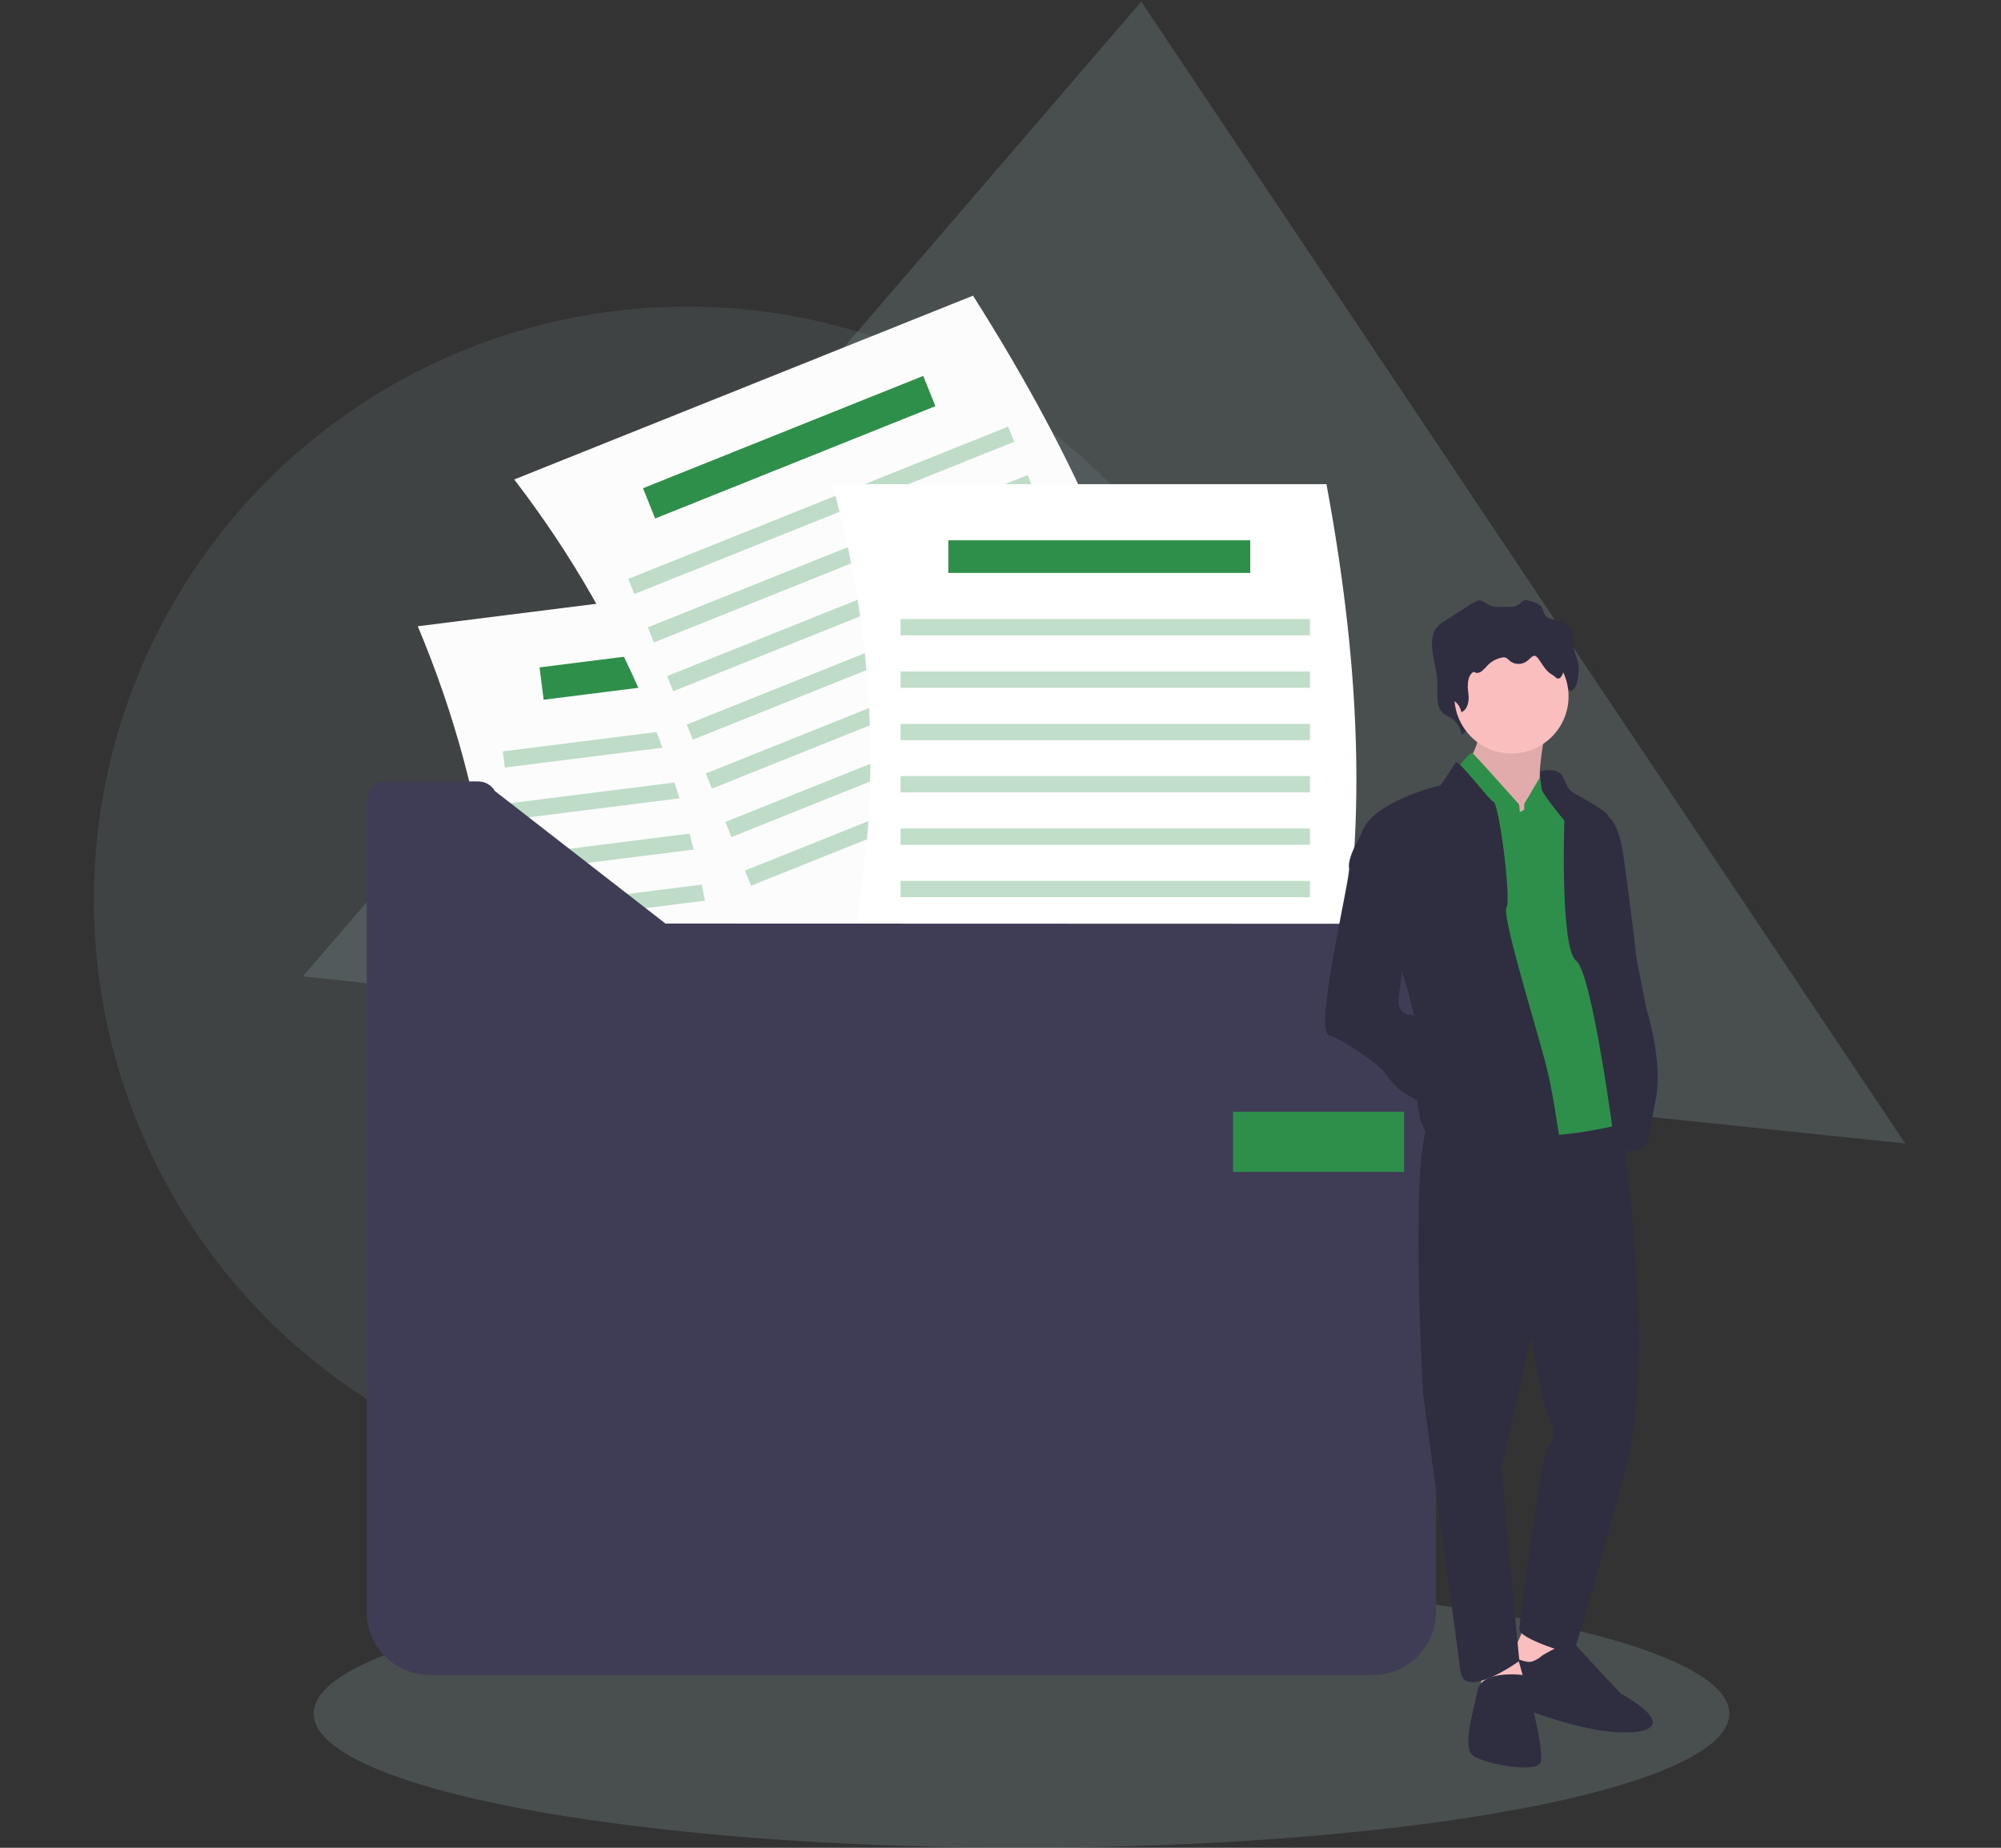 <?xml version="1.0" encoding="UTF-8"?> <!-- Generator: Adobe Illustrator 23.0.2, SVG Export Plug-In . SVG Version: 6.00 Build 0) --> <svg xmlns="http://www.w3.org/2000/svg" xmlns:xlink="http://www.w3.org/1999/xlink" id="e613b765-a21b-4502-9325-e6e5b4d66d88" x="0px" y="0px" viewBox="0 0 858.8 793.1" style="enable-background:new 0 0 858.8 793.1;" xml:space="preserve"><rect x="0" y="0" width="858.8" height="793.1" fill="#333333" stroke="none"/> <style type="text/css"> .st0{opacity:0.25;fill:#8DA2A5;enable-background:new ;} .st1{opacity:0.15;fill:#8DA2A5;enable-background:new ;} .st2{fill:#FCFCFC;} .st3{fill:#2E8F4A;} .st4{opacity:0.3;fill:#2E8F4A;enable-background:new ;} .st5{fill:#FFFFFF;} .st6{fill:#3F3D56;} .st7{fill:#FBBEBE;} .st8{opacity:0.1;enable-background:new ;} .st9{fill:#2F2E41;} </style> <ellipse class="st0" cx="438.4" cy="735.5" rx="303.8" ry="57.6"></ellipse> <g> <polygon class="st0" points="130,419.1 489.8,0.7 817.7,490.8 "></polygon> <circle class="st1" cx="294.9" cy="386.2" r="254.6"></circle> </g> <title>folder</title> <path class="st2" d="M179.3,268.8l210.5-26.5c24.5,77,39,154.5,29.5,233.8l-210.5,26.5C220.4,422.4,211.1,344.4,179.3,268.8z"></path> <rect x="232" y="278.3" transform="matrix(0.992 -0.125 0.125 0.992 -33.36 39.377)" class="st3" width="129.6" height="14"></rect> <rect x="215.6" y="311.5" transform="matrix(0.992 -0.125 0.125 0.992 -37.022 40.442)" class="st4" width="175.7" height="7"></rect> <rect x="218.4" y="333.8" transform="matrix(0.992 -0.125 0.125 0.992 -39.79 40.967)" class="st4" width="175.7" height="7"></rect> <rect x="221.2" y="356.2" transform="matrix(0.992 -0.125 0.125 0.992 -42.57 41.493)" class="st4" width="175.7" height="7"></rect> <rect x="224" y="378.4" transform="matrix(0.992 -0.125 0.125 0.992 -45.325 42.018)" class="st4" width="175.7" height="7"></rect> <rect x="226.7" y="400.8" transform="matrix(0.992 -0.125 0.125 0.992 -48.108 42.533)" class="st4" width="175.7" height="7"></rect> <rect x="229.5" y="423.1" transform="matrix(0.992 -0.125 0.125 0.992 -50.875 43.057)" class="st4" width="175.7" height="7"></rect> <rect x="232.3" y="445.5" transform="matrix(0.992 -0.125 0.125 0.992 -53.655 43.584)" class="st4" width="175.7" height="7"></rect> <path class="st2" d="M220.7,205.8l196.9-78.9c43.3,68.3,76.8,139.6,87.7,218.7l-196.9,78.9C299.4,344,270.6,270.8,220.7,205.8z"></path> <rect x="274" y="185" transform="matrix(0.928 -0.372 0.372 0.928 -47.12 139.801)" class="st3" width="129.6" height="14"></rect> <rect x="264.7" y="215.6" transform="matrix(0.928 -0.372 0.372 0.928 -56.213 146.862)" class="st4" width="175.7" height="7"></rect> <rect x="273.1" y="236.4" transform="matrix(0.928 -0.372 0.372 0.928 -63.344 151.479)" class="st4" width="175.7" height="7"></rect> <rect x="281.4" y="257.3" transform="matrix(0.928 -0.372 0.372 0.928 -70.519 156.094)" class="st4" width="175.7" height="7"></rect> <rect x="289.8" y="278.1" transform="matrix(0.928 -0.372 0.372 0.928 -77.65 160.712)" class="st4" width="175.7" height="7"></rect> <rect x="298" y="299.1" transform="matrix(0.928 -0.372 0.372 0.928 -84.874 165.274)" class="st4" width="175.7" height="7"></rect> <rect x="306.4" y="319.9" transform="matrix(0.928 -0.372 0.372 0.928 -92.006 169.891)" class="st4" width="175.7" height="7"></rect> <rect x="314.8" y="340.8" transform="matrix(0.928 -0.372 0.372 0.928 -99.18 174.506)" class="st4" width="175.7" height="7"></rect> <path class="st5" d="M357.2,207.8h212.1c14.7,79.5,19.4,158.2,0,235.7H357.2C378.8,365.4,379.2,286.8,357.2,207.8z"></path> <rect x="407" y="231.9" class="st3" width="129.6" height="14"></rect> <rect x="386.5" y="265.7" class="st4" width="175.7" height="7"></rect> <rect x="386.5" y="288.2" class="st4" width="175.7" height="7"></rect> <rect x="386.5" y="310.7" class="st4" width="175.7" height="7"></rect> <rect x="386.5" y="333.1" class="st4" width="175.7" height="7"></rect> <rect x="386.5" y="355.6" class="st4" width="175.7" height="7"></rect> <rect x="386.5" y="378.1" class="st4" width="175.7" height="7"></rect> <rect x="386.5" y="400.6" class="st4" width="175.7" height="7"></rect> <path class="st6" d="M285.6,396.4l-73.1-56.8c-1.6-2.6-4.2-4.2-7.3-4.2h-39.4c-4.7,0-8.4,3.7-8.4,8.4l0,0v348.1 c0,14.9,12.1,27,27,27h404.9c14.9,0,27-12.1,27-27V421c0-13.5-11-24.5-24.5-24.5L285.6,396.4L285.6,396.4z"></path> <rect x="529.2" y="477.2" class="st3" width="73.4" height="25.8"></rect> <path class="st7" d="M634.3,314.8c0.8,4.3-3.6,11.2-3.6,11.2v13.7l14.7,13.7l15.5-3.3l6.5-9c-1.9-1.6-3.7-3.1-5.7-4.3 c-2.5-1.4,1.1-20.5,1.1-20.5S633.5,310.4,634.3,314.8z"></path> <path class="st8" d="M634.3,314.8c0.8,4.3-3.6,11.2-3.6,11.2v13.7l14.7,13.7l15.5-3.3l6.5-9c-1.9-1.6-3.7-3.1-5.7-4.3 c-2.5-1.4,1.1-20.5,1.1-20.5S633.5,310.4,634.3,314.8z"></path> <path class="st9" d="M690.8,372.8l10.9,56.7c0,0-0.8-7.1,0.8-8.2s-3.6-38.2-5.7-53.7c-2.2-15.5-6.8-17.2-6.8-17.2l-2.2-1.1 L690.8,372.8z"></path> <path class="st9" d="M655.3,257.6c-0.8-0.2-1.4,0.2-2,0.6c-3.3,3.1-4.7,2.2-9.3,2.3c-1.6,0.2-3.1,0-4.5-0.6 c-1.7-0.8-3.3-2.5-5.1-2.2c-0.6,0.2-1.2,0.5-1.9,0.9l-12.4,7.9c-1.6,0.8-2.8,2-3.9,3.4c-1.4,2-1.7,5-1.6,7.6 c0.3,5.3,2.2,10.4,2.3,15.7c0.2,4.3-0.8,9.3,1.9,12.3c1.2,1.6,3.3,2,4.8,3.3c2,1.6,3.4,4,3.7,6.5c2.3-1.1,3.4-4.2,3.6-7 c0.2-2.8-0.5-5.7-0.5-8.5s0.8-6.1,2.9-7.5c1.1,1.1,2.8,0.8,3.9-0.2c1.1-0.9,2-2.3,2.9-3.4c1.9-2.3,4.3-3.7,7.1-4.3 c0.6-0.2,1.2-0.2,1.9,0.2c0.5,0.3,0.9,0.8,1.2,1.4c0.2,0.2,0.3,0.3,0.5,0.6c2.5,2.3,6.4,2.2,8.7-0.3c1.1-1.2,2.5-3.3,3.9-2.5 c0.5,0.3,0.8,0.6,1.1,0.9c2,2.8,3.3,6.4,5.7,8.7c0.9,0.9,2,1.6,2.9,2.5c2.8,3.1,5.3-5.9,4.2-11.5c-0.5-2.3-1.7-4.3-1.9-6.8 c-0.2-1.2,0-2.6,0-3.9c-0.2-2.9-2-5.9-4.5-6.8c-2.9-1.2-6.8-0.5-8.2-3.7c-0.3-0.8-0.5-1.6-0.8-2.2 C660.9,258.9,657.1,258,655.3,257.6z"></path> <polygon class="st7" points="668.1,696.5 669.9,714.2 662.4,718.1 647.7,713.1 655.1,696.5 "></polygon> <path class="st9" d="M657.7,713.1c-2.9,1.1-9-2.5-10.4-2.2s0.3,19.9,0.3,19.9s33.5,14.7,54,12.6c20.5-2.2-6.1-16.6-6.1-16.6 s-17.2-18.3-19.4-21c-2.2-2.6-14.1,4.7-14.1,4.7C660.7,711.7,659.3,712.5,657.7,713.1z"></path> <polygon class="st7" points="650.8,709.4 655.1,724.6 635.7,729 635.7,714.2 "></polygon> <path class="st9" d="M658.1,725.7c-1.1,2.5,0.8,12,0.8,12s2.9,12,2.5,18c-0.3,6.1-24.5,1.4-29.2-2.2c-4.7-3.6,0-18,1.9-27.8 s21.6-6.5,21.6-6.5S659.1,723.2,658.1,725.7z"></path> <path class="st9" d="M614.7,480.3c-10.4,5.4-4,115.7-4,117.2s15.8,116.4,16.1,119.7c1.4,12.9,25.3-4.3,25.3-4.3s-8.2-82.6-7.6-84 c0.6-1.4,12.6-55.1,12.6-55.1s5.4,32.4,8.7,37.4c3.3,5.1-0.3,7.1-2.5,13.4c-2.2,6.1-11.2,70.3-11.2,74.7s23.1,10.9,23.1,10.9 s9.3-30,22.7-80.4c13.4-50.5-2.9-153.7-2.9-153.7S625.3,474.8,614.7,480.3z"></path> <circle class="st7" cx="648.7" cy="298.9" r="24.5"></circle> <path class="st3" d="M652.3,348.6l-0.3-3.3c0,0-18.8-21-19.9-22c-1.1-1.1-6.1,6.1-6.1,6.1l2.9,16.1c0,0,20.5,133.4,25.9,139.6 c5.4,6.1,41.1-2.5,41.1-2.5l-13-116.4c0,0-12.3-25.9-13.4-29.2c-1.1-3.3-8.2-4-8.2-4l-7.1,12v2.5L652.3,348.6z"></path> <path class="st9" d="M661.6,338.5c0,1.9,9.8,13.7,9.8,13.7s-1.9,55.1,5.1,60.2c6.8,5.1,16.6,78.2,16.6,80.4s1.1,2.2,8.7,0.8 c7.6-1.4,5.1-4.7,8.7-21s-4-40.1-4-40.1s-15.5-79.6-16.1-82.1c-0.8-2.5-13.4-9-15.5-10.4c-2.2-1.4-2.2-2.9-4.3-6.8 c-2.2-4-8.8-2.3-8.8-2.3C660.1,330.6,661.6,336.8,661.6,338.5z"></path> <path class="st9" d="M646.6,389.4c-2.2,2.9,10.9,45.5,15.8,63.5c5.1,18,6.1,34.9,7.9,39.3c1.9,4.3-28.9,1.4-35.7-2.5 c-6.8-4-23.4-0.8-22.7-2.2s-1.9-4.7-2.5-7.6c-1.7-8.4-2-17.1-0.8-25.6c1.9-11.2-6.8-36.8-6.8-36.8s-20.2-44.7-17.7-58.7 c2.5-14.1,33.2-21.6,33.8-21.6c0.8,0,6.1-9.3,7.1-10.1c1.1-0.8,14.9,17.1,15.8,16.9C643.3,343.7,648.7,386.5,646.6,389.4z"></path> <path class="st9" d="M607.1,376.7l-4.7,35.7c0,0-2.2,15.2-2.2,17.7s1.9,5.4,4.7,5.4s5.7,3.3,8.7,4.3c2.9,1.1-1.1,30.6-2.9,32.1 c-1.9,1.6-4.7-1.1-7.6-2.5c-2.9-1.4-7.1-6.5-9-9.3s-17.2-13.7-23.8-15.8c-6.5-2.2,9.3-67.4,8.7-71.7c-0.8-4.3,4.7-13.7,4.7-13.7 l4.7-4.3L607.1,376.7z"></path> <path class="st9" d="M651.7,262c-0.6-0.2-1.2,0.2-1.7,0.5c-2.8,2.3-4,1.7-8.2,1.7c-1.4,0.2-2.6,0-4-0.5c-1.6-0.6-2.9-1.9-4.5-1.6 c-0.6,0.2-1.1,0.3-1.6,0.6l-10.9,6.1c-1.2,0.6-2.5,1.6-3.4,2.6c-1.2,1.6-1.4,3.7-1.4,5.7c0.3,4,1.9,7.8,2,11.8 c0.2,3.3-0.6,7,1.7,9.3c1.1,1.1,2.8,1.6,4.2,2.5c1.7,1.1,2.9,2.9,3.3,5c2-0.8,2.9-3.1,3.1-5.3s-0.5-4.3-0.3-6.5 c0-2.2,0.6-4.5,2.5-5.6c0.9,0.8,2.5,0.6,3.4-0.2c0.9-0.8,1.9-1.7,2.6-2.6c1.7-1.7,3.9-2.9,6.4-3.3c0.5-0.2,1.1,0,1.6,0.2 c0.5,0.3,0.8,0.6,1.1,0.9c2.3,2.2,5.7,2.2,8.1,0.2c1.1-0.9,2.2-2.5,3.4-1.9c0.3,0.2,0.6,0.5,0.9,0.8c1.7,2.2,2.9,4.8,5.1,6.5 c0.8,0.6,1.9,1.1,2.6,1.9c2.5,2.3,4.7-4.5,3.7-8.7c-0.3-1.7-1.4-3.3-1.7-5.1c-0.2-0.9,0-2,0-2.9c-0.2-2.3-1.7-4.3-3.9-5.1 c-2.5-0.9-6.1-0.3-7.3-2.8c-0.3-0.5-0.3-1.1-0.6-1.7C656.7,262.9,653.4,262.3,651.7,262z"></path> </svg> 
